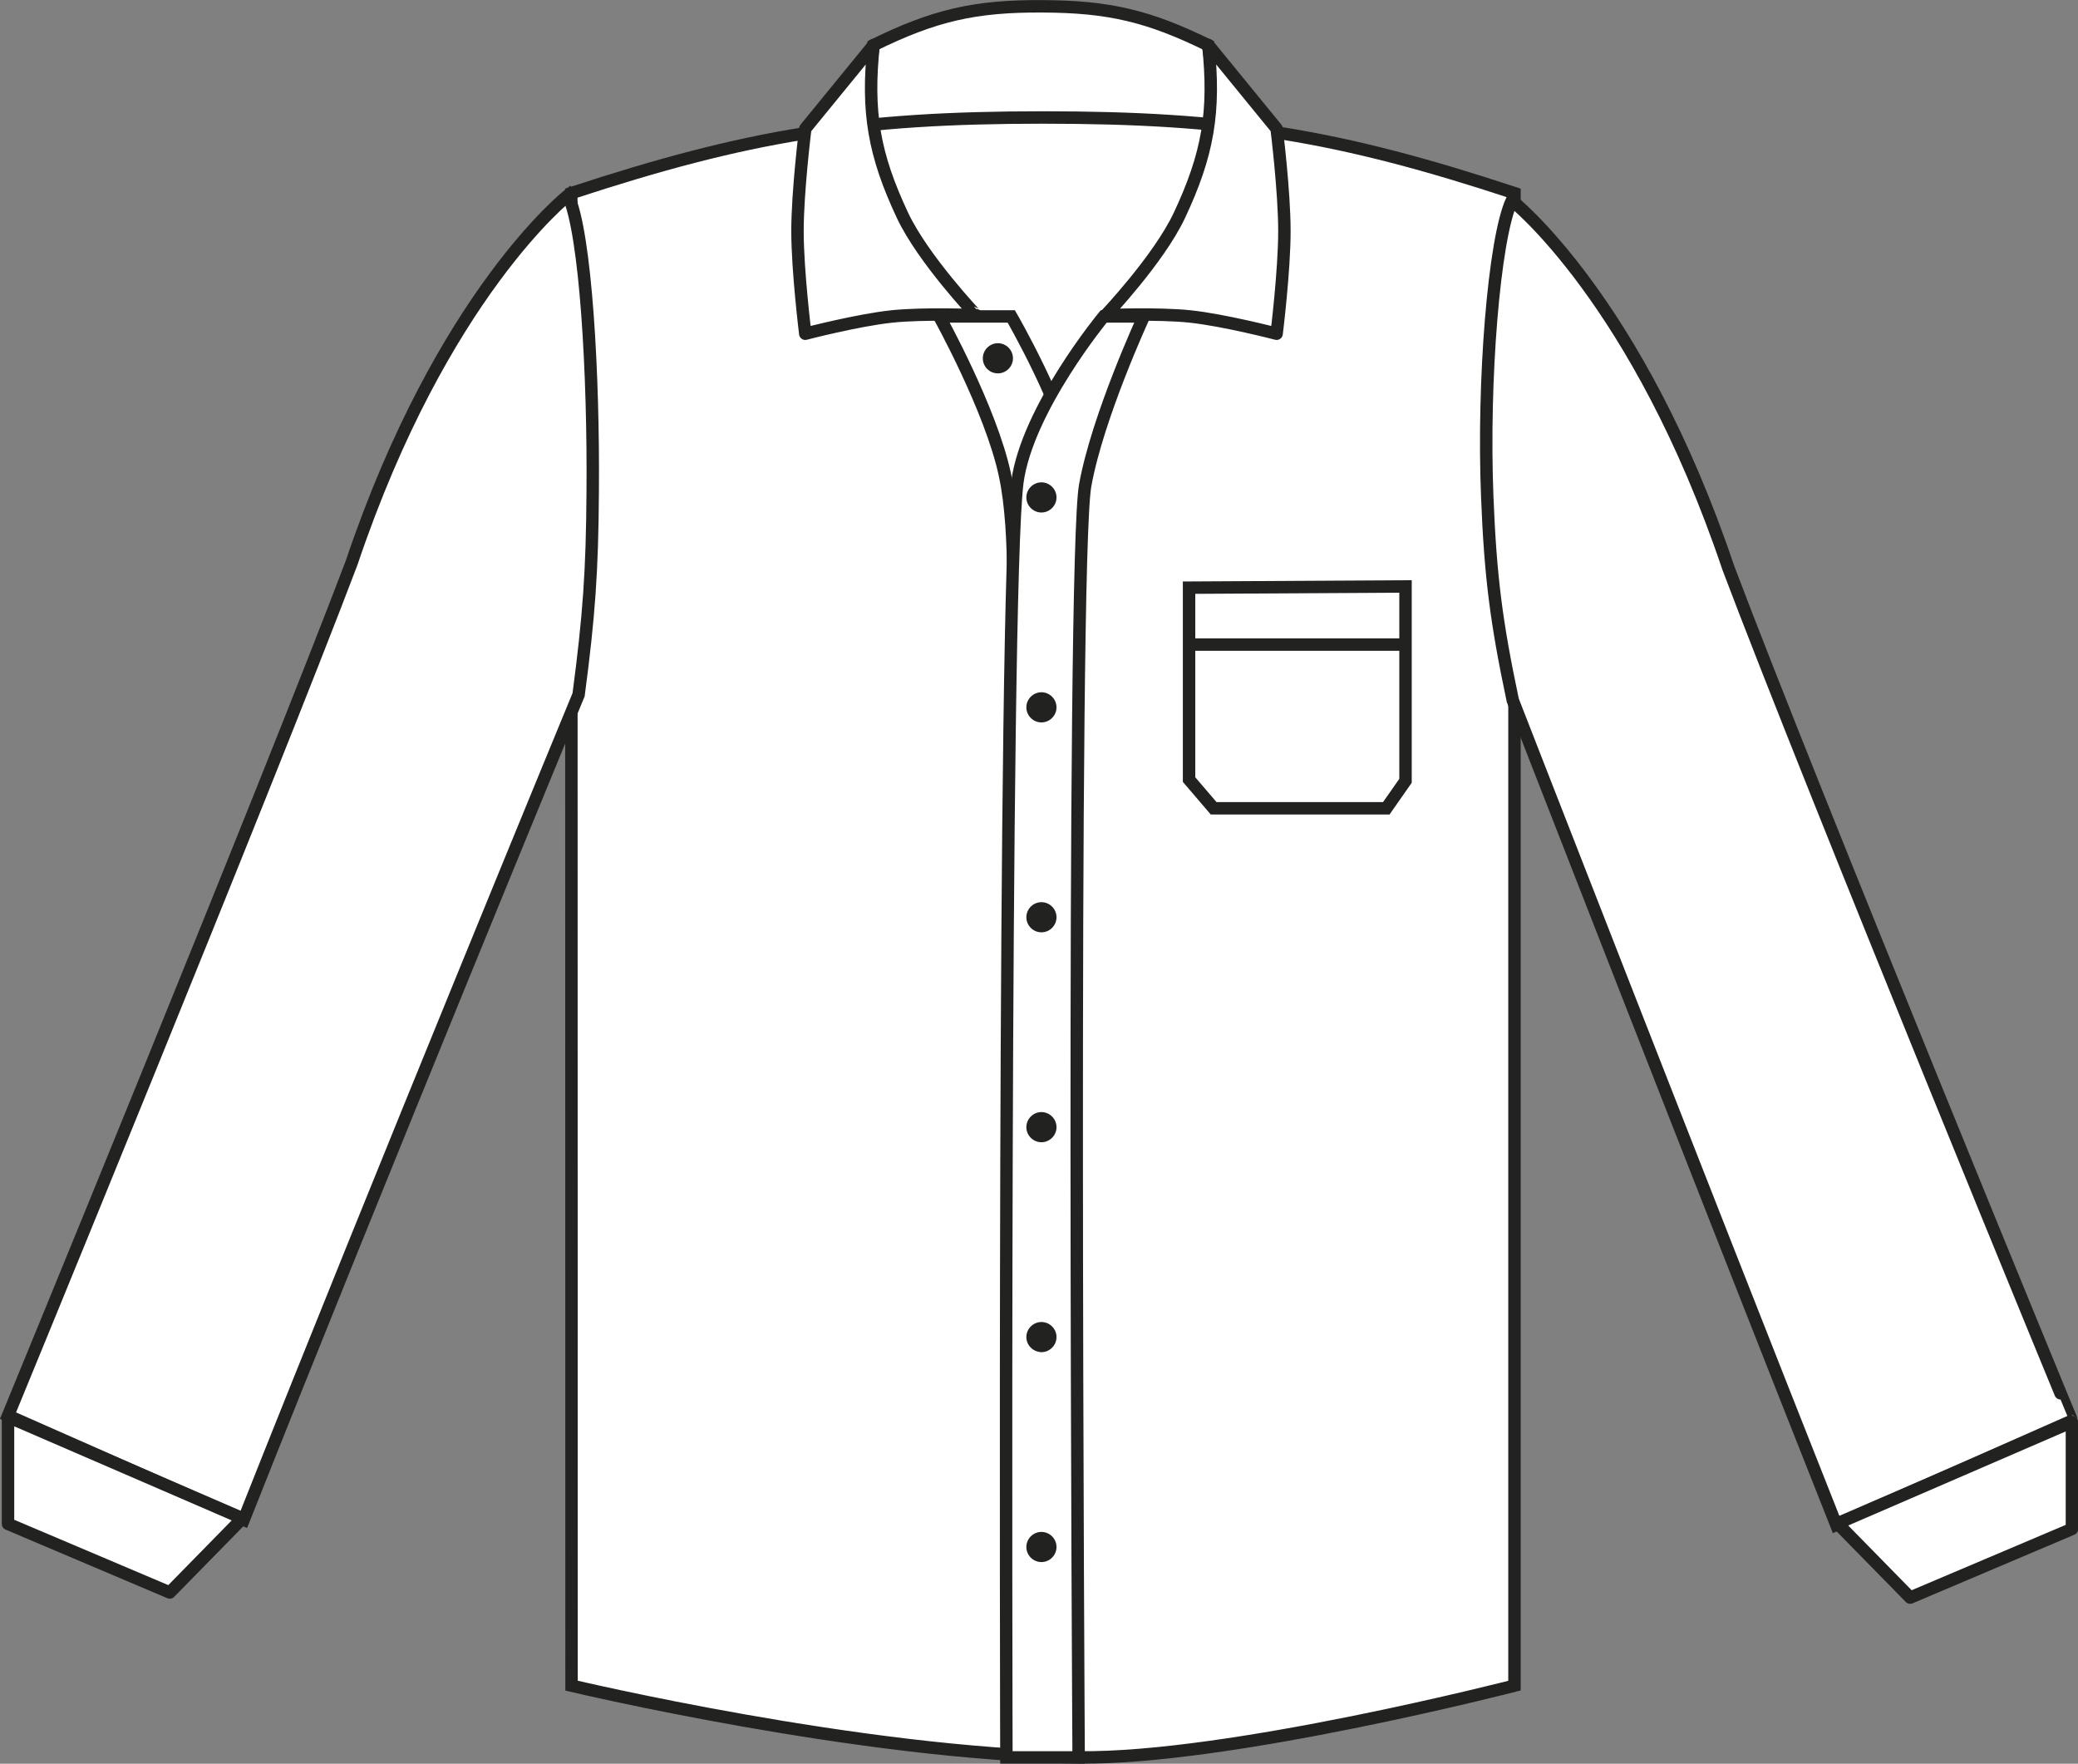 <?xml version="1.0" encoding="utf-8"?>
<!-- Generator: Adobe Illustrator 23.1.1, SVG Export Plug-In . SVG Version: 6.00 Build 0)  -->
<svg version="1.1" id="Layer_1" xmlns="http://www.w3.org/2000/svg" xmlns:xlink="http://www.w3.org/1999/xlink" x="0px" y="0px"
	 viewBox="0 0 854.4 725.1" style="enable-background:new 0 0 854.4 725.1;" xml:space="preserve">
<rect x="0" y="0" width="854.4" height="725.1" fill="#808080" stroke="none"/>
<style type="text/css">
	.st0{fill:#FFFFFF;stroke:#222221;stroke-width:5.11;stroke-miterlimit:3.86;}
	.st1{fill-rule:evenodd;clip-rule:evenodd;fill:#FFFFFF;stroke:#222221;stroke-width:5.11;stroke-miterlimit:3.86;}
	.st2{fill:#222221;}
	.st3{fill:#FFFFFF;stroke:#222221;stroke-width:5.11;stroke-linejoin:round;}
	.st4{fill:none;stroke:#222221;stroke-width:5.11;stroke-miterlimit:3.86;}
</style>
<title>K105 WHI LINE</title>
<path class="st0" d="M359.1,18.6c25-12.3,41.8-16.2,69.6-16c27.3,0.1,43.6,4,68.1,16l5.9,44.8L354.1,65L359.1,18.6z"/>
<path class="st0" d="M234.9,79.4c72.8-23.9,117.3-31.1,193.9-31.1s121.1,7.1,193.9,31.1V693c0,0-117.5,30.3-179.1,29.5
	C353.9,721.3,235,693,235,693L234.9,79.4L234.9,79.4z"/>
<path class="st0" d="M386.2,130.1h29.6c0,0,21.8,37.5,27,64.1v65.2l-26.8-0.1c0,0,2.5-39.6-2.8-64
	C407.5,168.4,386.2,130.1,386.2,130.1L386.2,130.1z"/>
<path class="st1" d="M470.3,130.1h-16.5c0,0-31.5,38.1-35.5,68.2c-5.9,45.8-4.5,524.2-4.5,524.2h29.7c0,0-3-491.7,2.7-523
	C451.3,171.2,470.3,130.1,470.3,130.1L470.3,130.1z"/>
<path class="st2" d="M404.1,147.3c0-3.4,2.8-6.2,6.2-6.2s6.2,2.8,6.2,6.2s-2.8,6.2-6.2,6.2l0,0C406.8,153.5,404.1,150.7,404.1,147.3
	z"/>
<path class="st0" d="M3.3,582l96.9,42.8c56.3-142,137.7-339.2,137.7-339.2c4.3-32.4,5.6-51,5.8-83.6c0.4-47.6-2.8-105.8-10.1-121.7
	c0,0-51.8,40.6-89,151C109.6,323.7,3.3,582,3.3,582z"/>
<path class="st3" d="M484.9,88.6c11.8-25.1,14.8-42.6,11.9-70.1l28.1,34.4c0,0,3.2,25.7,3.2,42.1s-3.2,42.2-3.2,42.2
	s-21.5-5.6-35.6-7.1c-13.5-1.4-34.7-0.5-34.7-0.5S476.4,106.6,484.9,88.6L484.9,88.6z"/>
<path class="st3" d="M371.1,88.6c-11.8-25.1-14.8-42.6-11.9-70.1l-28.1,34.4c0,0-3.2,25.7-3.2,42.1s3.2,42.2,3.2,42.2
	s21.5-5.6,35.6-7.1c13.5-1.4,34.7-0.5,34.7-0.5S379.6,106.6,371.1,88.6z"/>
<polygon class="st3" points="3.3,626.5 69.8,654.7 99.7,624.2 3.3,582.5 "/>
<path class="st0" d="M851.9,584.1L755,626.9c-56.3-142-133-339-133-339c-6.8-32.2-9.2-50.9-10.5-83.8
	c-1.9-47.6,2.8-105.8,10.1-121.7c0,0,51.8,40.6,89,151C745.5,325.8,851.8,584.1,851.9,584.1L851.9,584.1z"/>
<polygon class="st3" points="851.9,628.6 785.4,656.8 755.5,626.3 851.9,584.6 "/>
<path class="st2" d="M422,204.5c0-3.4,2.8-6.2,6.2-6.2s6.2,2.8,6.2,6.2s-2.8,6.2-6.2,6.2S422,207.9,422,204.5L422,204.5z"/>
<path class="st2" d="M422,290.8c0-3.4,2.8-6.2,6.2-6.2s6.2,2.8,6.2,6.2s-2.8,6.2-6.2,6.2S422,294.2,422,290.8z"/>
<path class="st2" d="M422,377.1c0-3.4,2.8-6.2,6.2-6.2c3.4,0,6.2,2.8,6.2,6.2c0,3.4-2.8,6.2-6.2,6.2S422,380.5,422,377.1L422,377.1z
	"/>
<path class="st2" d="M422,463.4c0-3.4,2.8-6.2,6.2-6.2c3.4,0,6.2,2.8,6.2,6.2c0,3.4-2.8,6.2-6.2,6.2S422,466.8,422,463.4z"/>
<path class="st2" d="M422,549.7c0-3.4,2.8-6.2,6.2-6.2c3.4,0,6.2,2.8,6.2,6.2s-2.8,6.2-6.2,6.2l0,0C424.8,555.8,422,553.1,422,549.7
	z"/>
<path class="st2" d="M422,636c0-3.4,2.8-6.2,6.2-6.2c3.4,0,6.2,2.8,6.2,6.2s-2.8,6.2-6.2,6.2S422,639.4,422,636L422,636z"/>
<path class="st4" d="M489.3,265H580"/>
<polygon class="st4" points="488.9,241.6 577.9,241.1 577.9,321 570,332.3 499,332.3 488.9,320.5 "/>
</svg>
